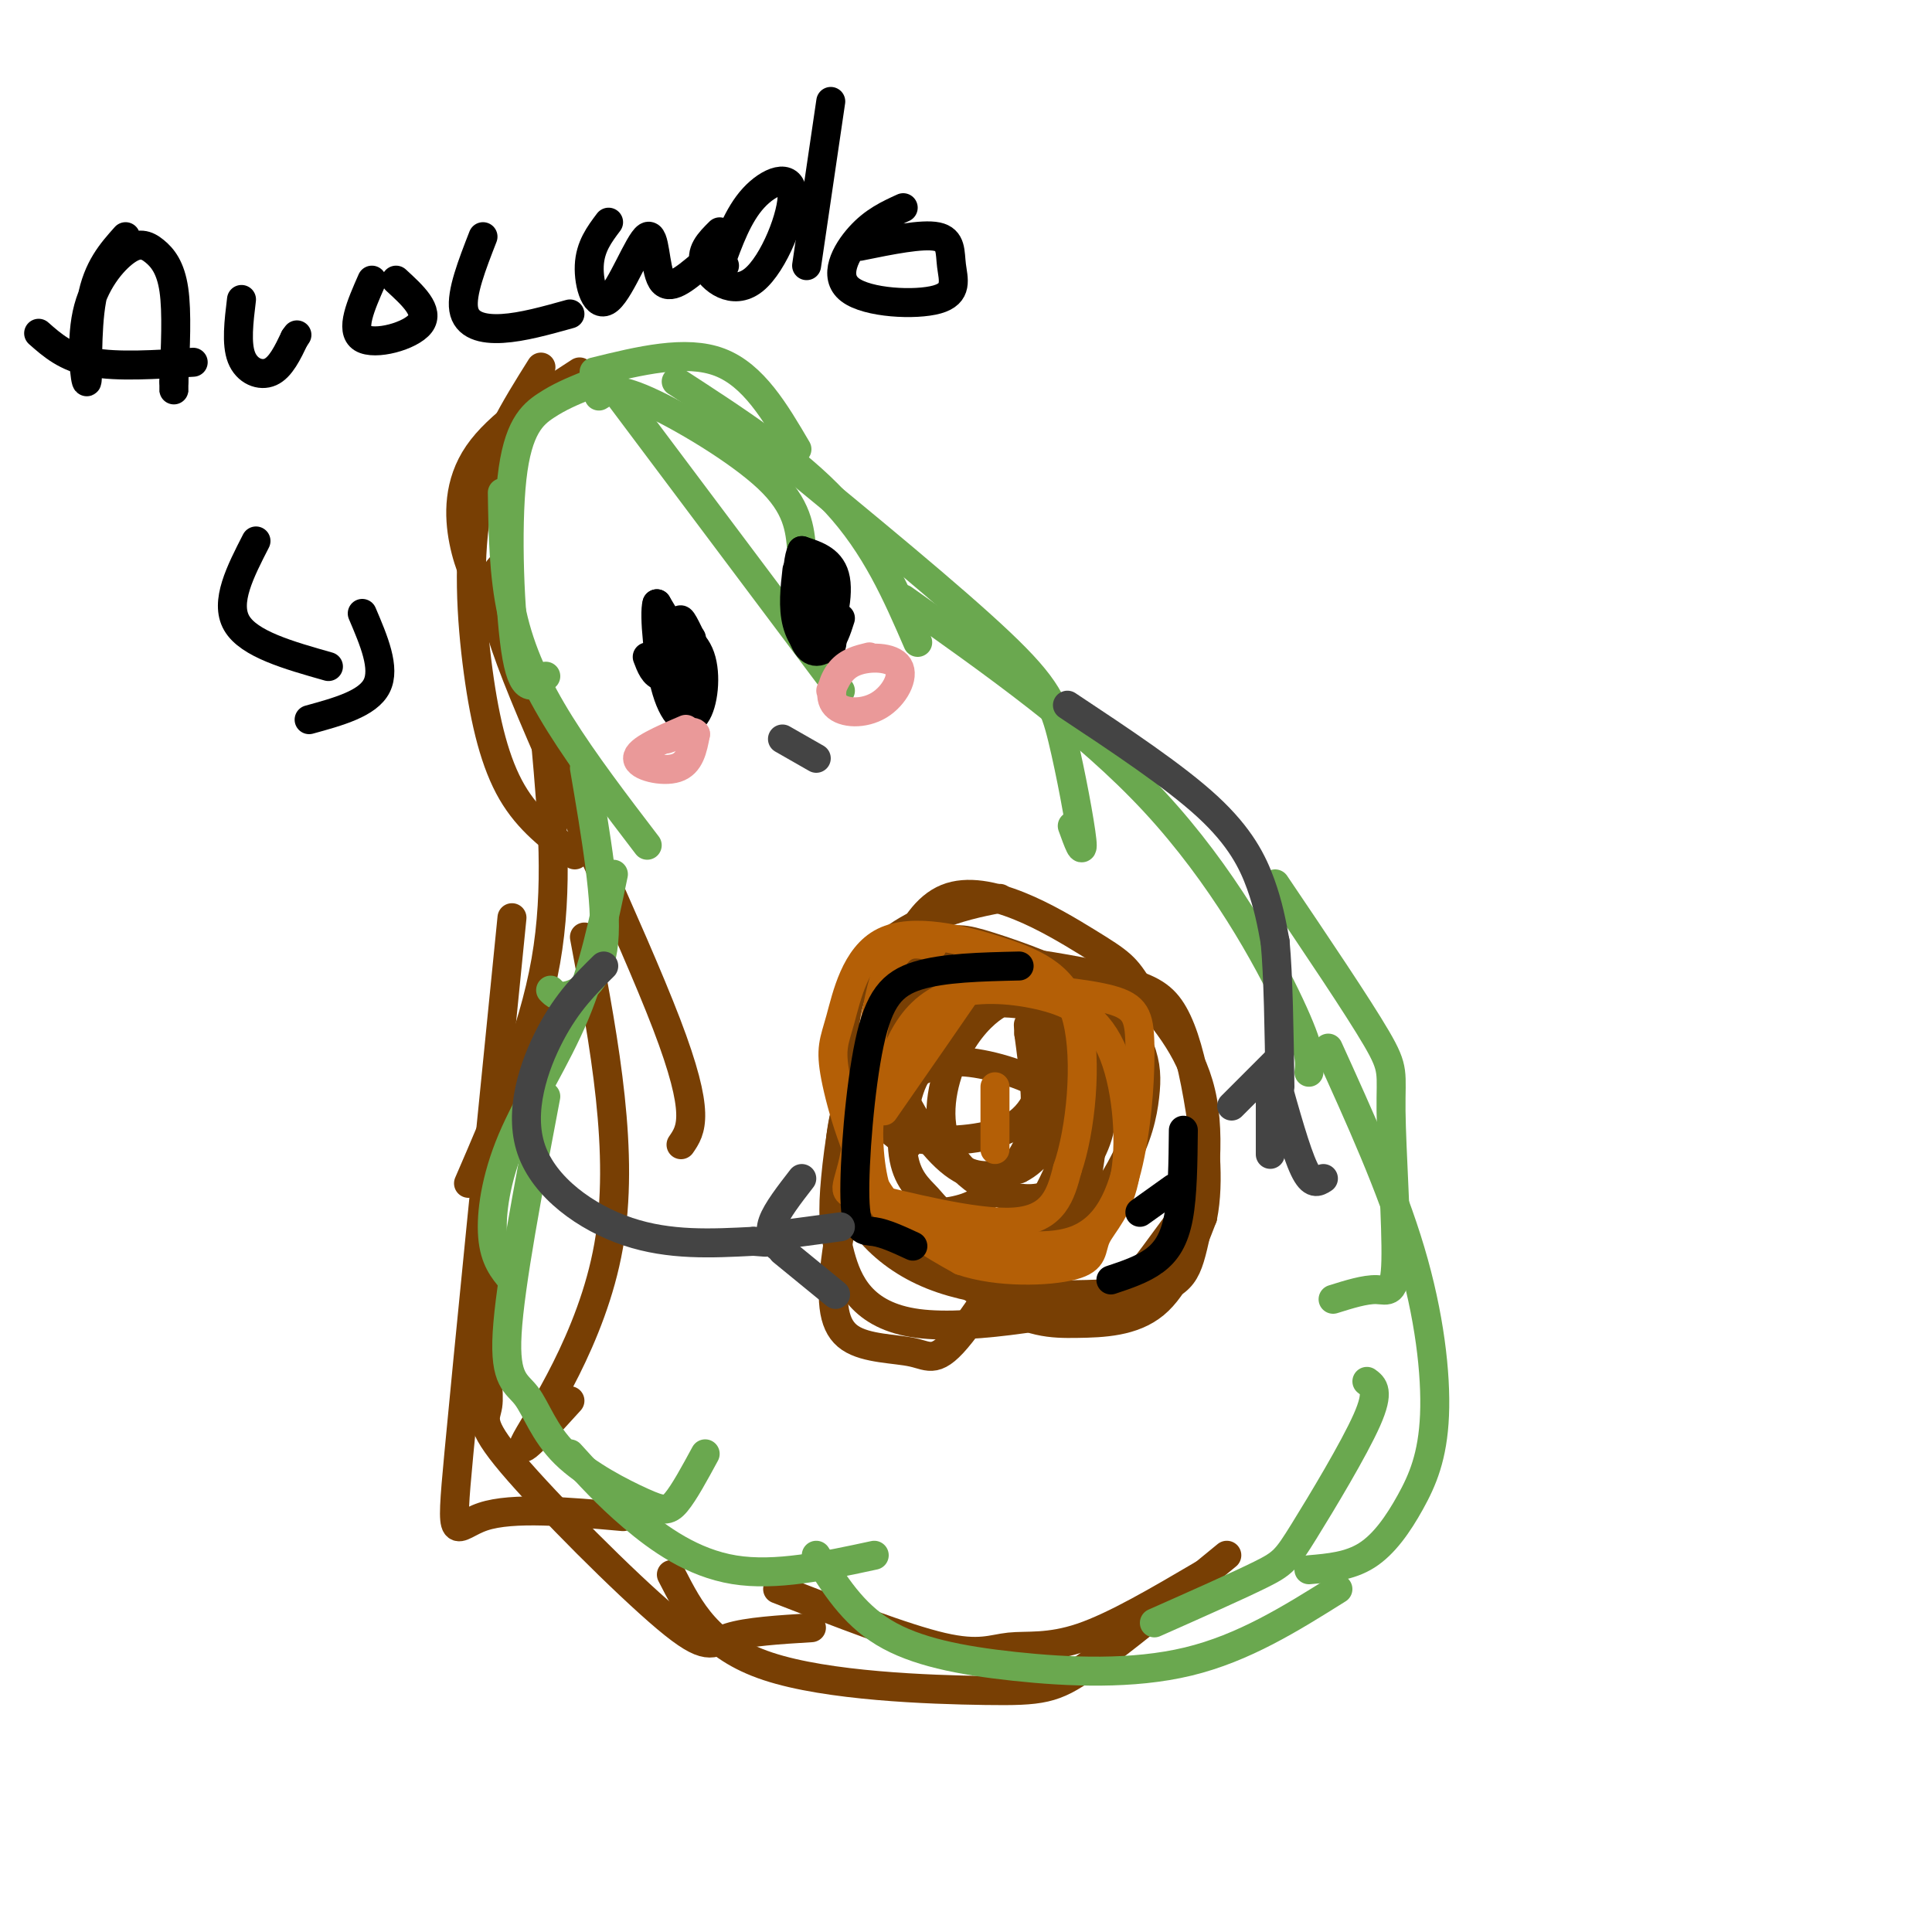 <svg viewBox='0 0 400 400' version='1.1' xmlns='http://www.w3.org/2000/svg' xmlns:xlink='http://www.w3.org/1999/xlink'><g fill='none' stroke='#783f04' stroke-width='6' stroke-linecap='round' stroke-linejoin='round'><path d='M120,77c-8.422,5.467 -16.844,10.933 -21,17c-4.156,6.067 -4.044,12.733 -3,18c1.044,5.267 3.022,9.133 5,13'/><path d='M112,76c-5.363,8.542 -10.726,17.083 -13,28c-2.274,10.917 -1.458,24.208 0,35c1.458,10.792 3.560,19.083 7,25c3.440,5.917 8.220,9.458 13,13'/><path d='M104,117c-2.111,2.267 -4.222,4.533 3,23c7.222,18.467 23.778,53.133 31,72c7.222,18.867 5.111,21.933 3,25'/><path d='M121,194c4.200,22.400 8.400,44.800 5,64c-3.400,19.200 -14.400,35.200 -17,40c-2.600,4.800 3.200,-1.600 9,-8'/><path d='M106,190c-4.556,45.422 -9.111,90.844 -11,111c-1.889,20.156 -1.111,15.044 5,13c6.111,-2.044 17.556,-1.022 29,0'/><path d='M106,258c-2.201,7.094 -4.402,14.189 -5,20c-0.598,5.811 0.406,10.339 0,13c-0.406,2.661 -2.222,3.456 5,12c7.222,8.544 23.483,24.839 32,32c8.517,7.161 9.291,5.189 13,4c3.709,-1.189 10.355,-1.594 17,-2'/><path d='M139,326c3.815,7.452 7.631,14.905 20,19c12.369,4.095 33.292,4.833 45,5c11.708,0.167 14.202,-0.238 21,-5c6.798,-4.762 17.899,-13.881 29,-23'/><path d='M249,326c-9.083,5.339 -18.167,10.679 -25,13c-6.833,2.321 -11.417,1.625 -15,2c-3.583,0.375 -6.167,1.821 -14,0c-7.833,-1.821 -20.917,-6.911 -34,-12'/><path d='M113,154c1.333,14.917 2.667,29.833 0,45c-2.667,15.167 -9.333,30.583 -16,46'/></g>
<g fill='none' stroke='#6aa84f' stroke-width='6' stroke-linecap='round' stroke-linejoin='round'><path d='M126,79c0.000,0.000 48.000,64.000 48,64'/><path d='M124,82c1.600,-1.022 3.200,-2.044 10,1c6.800,3.044 18.800,10.156 25,16c6.200,5.844 6.600,10.422 7,15'/><path d='M123,77c9.500,-2.333 19.000,-4.667 26,-2c7.000,2.667 11.500,10.333 16,18'/><path d='M140,79c12.333,8.000 24.667,16.000 33,25c8.333,9.000 12.667,19.000 17,29'/><path d='M161,94c18.101,14.863 36.202,29.726 46,39c9.798,9.274 11.292,12.958 13,20c1.708,7.042 3.631,17.440 4,21c0.369,3.560 -0.815,0.280 -2,-3'/><path d='M187,124c18.933,13.378 37.867,26.756 52,42c14.133,15.244 23.467,32.356 28,42c4.533,9.644 4.267,11.822 4,14'/><path d='M264,183c8.584,12.721 17.167,25.442 21,32c3.833,6.558 2.914,6.954 3,15c0.086,8.046 1.177,23.743 1,31c-0.177,7.257 -1.622,6.073 -4,6c-2.378,-0.073 -5.689,0.963 -9,2'/><path d='M275,217c6.520,14.364 13.040,28.727 17,42c3.960,13.273 5.360,25.455 5,34c-0.360,8.545 -2.482,13.455 -5,18c-2.518,4.545 -5.434,8.727 -9,11c-3.566,2.273 -7.783,2.636 -12,3'/><path d='M283,286c1.333,0.988 2.667,1.976 0,8c-2.667,6.024 -9.333,17.083 -13,23c-3.667,5.917 -4.333,6.690 -9,9c-4.667,2.310 -13.333,6.155 -22,10'/><path d='M121,80c-2.595,1.071 -5.190,2.143 -8,4c-2.810,1.857 -5.833,4.500 -7,15c-1.167,10.500 -0.476,28.857 1,37c1.476,8.143 3.738,6.071 6,4'/><path d='M104,102c0.133,8.556 0.267,17.111 2,25c1.733,7.889 5.067,15.111 10,23c4.933,7.889 11.467,16.444 18,25'/><path d='M121,159c2.378,13.956 4.756,27.911 4,36c-0.756,8.089 -4.644,10.311 -7,11c-2.356,0.689 -3.178,-0.156 -4,-1'/><path d='M127,181c-2.054,9.857 -4.107,19.714 -8,29c-3.893,9.286 -9.625,18.000 -13,26c-3.375,8.000 -4.393,15.286 -4,20c0.393,4.714 2.196,6.857 4,9'/><path d='M113,227c-3.709,19.525 -7.418,39.050 -8,49c-0.582,9.950 1.963,10.326 4,13c2.037,2.674 3.567,7.644 8,12c4.433,4.356 11.771,8.096 16,10c4.229,1.904 5.351,1.973 7,0c1.649,-1.973 3.824,-5.986 6,-10'/><path d='M118,301c3.800,4.200 7.600,8.400 13,13c5.400,4.600 12.400,9.600 21,11c8.600,1.400 18.800,-0.800 29,-3'/><path d='M169,322c3.750,6.030 7.500,12.060 14,16c6.500,3.940 15.750,5.792 27,7c11.250,1.208 24.500,1.774 36,-1c11.500,-2.774 21.250,-8.887 31,-15'/></g>
<g fill='none' stroke='#783f04' stroke-width='6' stroke-linecap='round' stroke-linejoin='round'><path d='M207,186c-4.351,0.875 -8.702,1.750 -14,4c-5.298,2.250 -11.542,5.875 -15,12c-3.458,6.125 -4.131,14.750 -2,21c2.131,6.250 7.065,10.125 12,14'/><path d='M184,208c-5.474,11.469 -10.947,22.938 -10,33c0.947,10.062 8.316,18.718 19,23c10.684,4.282 24.684,4.191 32,4c7.316,-0.191 7.947,-0.483 10,-3c2.053,-2.517 5.526,-7.258 9,-12'/><path d='M190,202c-4.519,5.253 -9.038,10.506 -12,18c-2.962,7.494 -4.366,17.229 -5,24c-0.634,6.771 -0.496,10.579 1,16c1.496,5.421 4.351,12.455 16,14c11.649,1.545 32.091,-2.400 43,-5c10.909,-2.600 12.283,-3.854 14,-11c1.717,-7.146 3.776,-20.185 2,-30c-1.776,-9.815 -7.388,-16.408 -13,-23'/><path d='M236,205c-2.957,-4.889 -3.851,-5.611 -11,-10c-7.149,-4.389 -20.553,-12.443 -29,-9c-8.447,3.443 -11.935,18.385 -15,30c-3.065,11.615 -5.705,19.902 -1,29c4.705,9.098 16.756,19.006 25,24c8.244,4.994 12.681,5.075 18,5c5.319,-0.075 11.520,-0.307 16,-4c4.480,-3.693 7.240,-10.846 10,-18'/><path d='M249,252c1.533,-7.512 0.364,-17.292 -1,-25c-1.364,-7.708 -2.925,-13.345 -5,-17c-2.075,-3.655 -4.665,-5.327 -11,-7c-6.335,-1.673 -16.414,-3.346 -22,-4c-5.586,-0.654 -6.679,-0.288 -11,2c-4.321,2.288 -11.870,6.500 -16,10c-4.130,3.500 -4.843,6.288 -6,12c-1.157,5.712 -2.759,14.346 0,21c2.759,6.654 9.880,11.327 17,16'/><path d='M194,260c6.434,3.643 14.021,4.751 21,1c6.979,-3.751 13.352,-12.360 17,-19c3.648,-6.640 4.573,-11.310 5,-15c0.427,-3.690 0.357,-6.398 -1,-10c-1.357,-3.602 -4.000,-8.097 -10,-12c-6.000,-3.903 -15.355,-7.215 -21,-9c-5.645,-1.785 -7.579,-2.042 -11,0c-3.421,2.042 -8.329,6.382 -10,12c-1.671,5.618 -0.104,12.512 3,19c3.104,6.488 7.744,12.568 12,15c4.256,2.432 8.128,1.216 12,0'/><path d='M211,242c3.658,-1.765 6.804,-6.176 9,-12c2.196,-5.824 3.443,-13.059 1,-19c-2.443,-5.941 -8.576,-10.586 -16,-8c-7.424,2.586 -16.138,12.404 -22,24c-5.862,11.596 -8.871,24.972 -10,34c-1.129,9.028 -0.379,13.709 3,16c3.379,2.291 9.387,2.191 13,3c3.613,0.809 4.833,2.526 10,-4c5.167,-6.526 14.282,-21.296 19,-31c4.718,-9.704 5.039,-14.343 1,-18c-4.039,-3.657 -12.440,-6.330 -18,-7c-5.560,-0.670 -8.280,0.665 -11,2'/><path d='M190,222c-2.630,3.690 -3.704,11.915 -3,17c0.704,5.085 3.187,7.032 5,9c1.813,1.968 2.957,3.958 7,5c4.043,1.042 10.984,1.135 16,1c5.016,-0.135 8.106,-0.496 10,-10c1.894,-9.504 2.591,-28.149 0,-36c-2.591,-7.851 -8.471,-4.909 -14,-3c-5.529,1.909 -10.706,2.785 -15,6c-4.294,3.215 -7.705,8.771 -9,13c-1.295,4.229 -0.476,7.132 0,9c0.476,1.868 0.608,2.699 5,3c4.392,0.301 13.043,0.070 18,-3c4.957,-3.070 6.219,-8.980 7,-14c0.781,-5.020 1.080,-9.148 0,-11c-1.080,-1.852 -3.540,-1.426 -6,-1'/><path d='M211,207c-1.866,-0.111 -3.532,0.112 -6,2c-2.468,1.888 -5.739,5.442 -8,11c-2.261,5.558 -3.512,13.121 0,19c3.512,5.879 11.789,10.075 18,9c6.211,-1.075 10.357,-7.422 12,-12c1.643,-4.578 0.782,-7.387 -1,-12c-1.782,-4.613 -4.486,-11.032 -9,-14c-4.514,-2.968 -10.840,-2.487 -16,-2c-5.160,0.487 -9.155,0.978 -13,3c-3.845,2.022 -7.539,5.574 -9,12c-1.461,6.426 -0.687,15.727 1,21c1.687,5.273 4.289,6.518 8,7c3.711,0.482 8.531,0.201 12,-1c3.469,-1.201 5.588,-3.323 8,-6c2.412,-2.677 5.118,-5.908 6,-11c0.882,-5.092 -0.059,-12.046 -1,-19'/><path d='M213,214c-0.167,-3.167 -0.083,-1.583 0,0'/></g>
<g fill='none' stroke='#b45f06' stroke-width='6' stroke-linecap='round' stroke-linejoin='round'><path d='M193,196c-3.678,-0.903 -7.356,-1.805 -10,7c-2.644,8.805 -4.255,27.319 -6,36c-1.745,8.681 -3.624,7.530 3,9c6.624,1.470 21.750,5.563 30,5c8.250,-0.563 9.625,-5.781 11,-11'/><path d='M221,242c2.772,-7.968 4.201,-22.389 2,-31c-2.201,-8.611 -8.033,-11.413 -16,-14c-7.967,-2.587 -18.068,-4.958 -24,-2c-5.932,2.958 -7.693,11.247 -9,16c-1.307,4.753 -2.160,5.972 -1,12c1.160,6.028 4.331,16.865 9,24c4.669,7.135 10.834,10.567 17,14'/><path d='M199,261c7.634,2.646 18.219,2.261 23,1c4.781,-1.261 3.759,-3.398 5,-6c1.241,-2.602 4.744,-5.667 6,-13c1.256,-7.333 0.265,-18.932 -3,-26c-3.265,-7.068 -8.803,-9.606 -15,-11c-6.197,-1.394 -13.053,-1.645 -18,0c-4.947,1.645 -7.985,5.184 -10,9c-2.015,3.816 -3.008,7.908 -4,12'/><path d='M183,227c-1.313,2.108 -2.594,1.380 -3,5c-0.406,3.620 0.064,11.590 2,16c1.936,4.410 5.337,5.260 13,7c7.663,1.740 19.586,4.370 27,2c7.414,-2.370 10.317,-9.738 12,-18c1.683,-8.262 2.145,-17.417 2,-23c-0.145,-5.583 -0.899,-7.595 -6,-9c-5.101,-1.405 -14.551,-2.202 -24,-3'/><path d='M206,204c-4.044,-1.622 -2.156,-4.178 -5,0c-2.844,4.178 -10.422,15.089 -18,26'/><path d='M206,225c0.000,0.000 0.000,13.000 0,13'/></g>
<g fill='none' stroke='#000000' stroke-width='6' stroke-linecap='round' stroke-linejoin='round'><path d='M211,200c-7.853,0.179 -15.707,0.357 -21,2c-5.293,1.643 -8.027,4.750 -10,14c-1.973,9.250 -3.185,24.644 -3,32c0.185,7.356 1.767,6.673 4,7c2.233,0.327 5.116,1.663 8,3'/><path d='M243,246c0.000,0.000 -7.000,5.000 -7,5'/><path d='M245,234c-0.067,6.689 -0.133,13.378 -1,18c-0.867,4.622 -2.533,7.178 -5,9c-2.467,1.822 -5.733,2.911 -9,4'/><path d='M134,136c0.711,1.889 1.422,3.778 3,4c1.578,0.222 4.022,-1.222 4,-4c-0.022,-2.778 -2.511,-6.889 -5,-11'/><path d='M136,125c-0.643,1.903 0.250,12.159 2,18c1.750,5.841 4.356,7.265 6,5c1.644,-2.265 2.327,-8.219 1,-12c-1.327,-3.781 -4.663,-5.391 -8,-7'/><path d='M137,129c-1.429,0.496 -1.002,5.236 1,10c2.002,4.764 5.577,9.552 6,7c0.423,-2.552 -2.308,-12.443 -3,-16c-0.692,-3.557 0.654,-0.778 2,2'/><path d='M143,132c0.333,0.333 0.167,0.167 0,0'/><path d='M165,118c-0.435,3.845 -0.869,7.690 0,11c0.869,3.310 3.042,6.083 5,4c1.958,-2.083 3.702,-9.024 3,-13c-0.702,-3.976 -3.851,-4.988 -7,-6'/><path d='M166,114c-1.345,2.667 -1.208,12.333 0,17c1.208,4.667 3.488,4.333 5,3c1.512,-1.333 2.256,-3.667 3,-6'/><path d='M169,120c-0.889,3.533 -1.778,7.067 -1,10c0.778,2.933 3.222,5.267 4,4c0.778,-1.267 -0.111,-6.133 -1,-11'/></g>
<g fill='none' stroke='#444444' stroke-width='6' stroke-linecap='round' stroke-linejoin='round'><path d='M162,153c0.000,0.000 7.000,4.000 7,4'/><path d='M125,200c-3.756,3.696 -7.512,7.393 -11,14c-3.488,6.607 -6.708,16.125 -4,24c2.708,7.875 11.345,14.107 20,17c8.655,2.893 17.327,2.446 26,2'/><path d='M156,257c4.333,0.333 2.167,0.167 0,0'/><path d='M166,244c-2.583,3.333 -5.167,6.667 -6,9c-0.833,2.333 0.083,3.667 1,5'/><path d='M174,254c0.000,0.000 -15.000,2.000 -15,2'/><path d='M162,259c0.000,0.000 11.000,9.000 11,9'/><path d='M221,146c11.089,7.356 22.178,14.711 29,21c6.822,6.289 9.378,11.511 11,16c1.622,4.489 2.311,8.244 3,12'/><path d='M264,195c0.667,7.000 0.833,18.500 1,30'/><path d='M264,220c0.000,0.000 -9.000,9.000 -9,9'/><path d='M264,223c2.167,7.750 4.333,15.500 6,19c1.667,3.500 2.833,2.750 4,2'/><path d='M263,224c0.000,0.000 0.000,15.000 0,15'/></g>
<g fill='none' stroke='#ea9999' stroke-width='6' stroke-linecap='round' stroke-linejoin='round'><path d='M142,151c-5.022,2.156 -10.044,4.311 -10,6c0.044,1.689 5.156,2.911 8,2c2.844,-0.911 3.422,-3.956 4,-7'/><path d='M144,152c-0.333,-1.000 -3.167,0.000 -6,1'/><path d='M180,136c-2.199,0.535 -4.398,1.071 -6,3c-1.602,1.929 -2.606,5.252 -1,7c1.606,1.748 5.822,1.922 9,0c3.178,-1.922 5.317,-5.941 4,-8c-1.317,-2.059 -6.091,-2.160 -9,-1c-2.909,1.160 -3.955,3.580 -5,6'/></g>
<g fill='none' stroke='#000000' stroke-width='6' stroke-linecap='round' stroke-linejoin='round'><path d='M53,112c-3.250,6.333 -6.500,12.667 -4,17c2.500,4.333 10.750,6.667 19,9'/><path d='M75,127c2.417,5.667 4.833,11.333 3,15c-1.833,3.667 -7.917,5.333 -14,7'/><path d='M26,49c-2.900,3.248 -5.799,6.495 -7,13c-1.201,6.505 -0.703,16.266 -1,17c-0.297,0.734 -1.389,-7.560 0,-14c1.389,-6.440 5.259,-11.025 8,-13c2.741,-1.975 4.353,-1.339 6,0c1.647,1.339 3.328,3.383 4,8c0.672,4.617 0.336,11.809 0,19'/><path d='M36,79c0.000,3.333 0.000,2.167 0,1'/><path d='M8,69c2.833,2.500 5.667,5.000 11,6c5.333,1.000 13.167,0.500 21,0'/><path d='M50,62c-0.556,4.578 -1.111,9.156 0,12c1.111,2.844 3.889,3.956 6,3c2.111,-0.956 3.556,-3.978 5,-7'/><path d='M61,70c0.833,-1.167 0.417,-0.583 0,0'/><path d='M77,58c-2.289,5.200 -4.578,10.400 -2,12c2.578,1.600 10.022,-0.400 12,-3c1.978,-2.600 -1.511,-5.800 -5,-9'/><path d='M100,49c-2.267,5.822 -4.533,11.644 -4,15c0.533,3.356 3.867,4.244 8,4c4.133,-0.244 9.067,-1.622 14,-3'/><path d='M126,46c-1.912,2.541 -3.825,5.081 -4,9c-0.175,3.919 1.386,9.215 4,7c2.614,-2.215 6.281,-11.943 8,-13c1.719,-1.057 1.491,6.555 3,9c1.509,2.445 4.754,-0.278 8,-3'/><path d='M149,48c-2.105,2.088 -4.211,4.175 -3,7c1.211,2.825 5.737,6.386 10,3c4.263,-3.386 8.263,-13.719 8,-18c-0.263,-4.281 -4.789,-2.509 -8,1c-3.211,3.509 -5.105,8.754 -7,14'/><path d='M149,55c-1.000,2.333 0.000,1.167 1,0'/><path d='M172,21c0.000,0.000 -5.000,34.000 -5,34'/><path d='M187,43c-3.055,1.394 -6.110,2.788 -9,6c-2.890,3.212 -5.614,8.242 -2,11c3.614,2.758 13.567,3.244 18,2c4.433,-1.244 3.347,-4.220 3,-7c-0.347,-2.780 0.044,-5.366 -3,-6c-3.044,-0.634 -9.522,0.683 -16,2'/></g>
</svg>